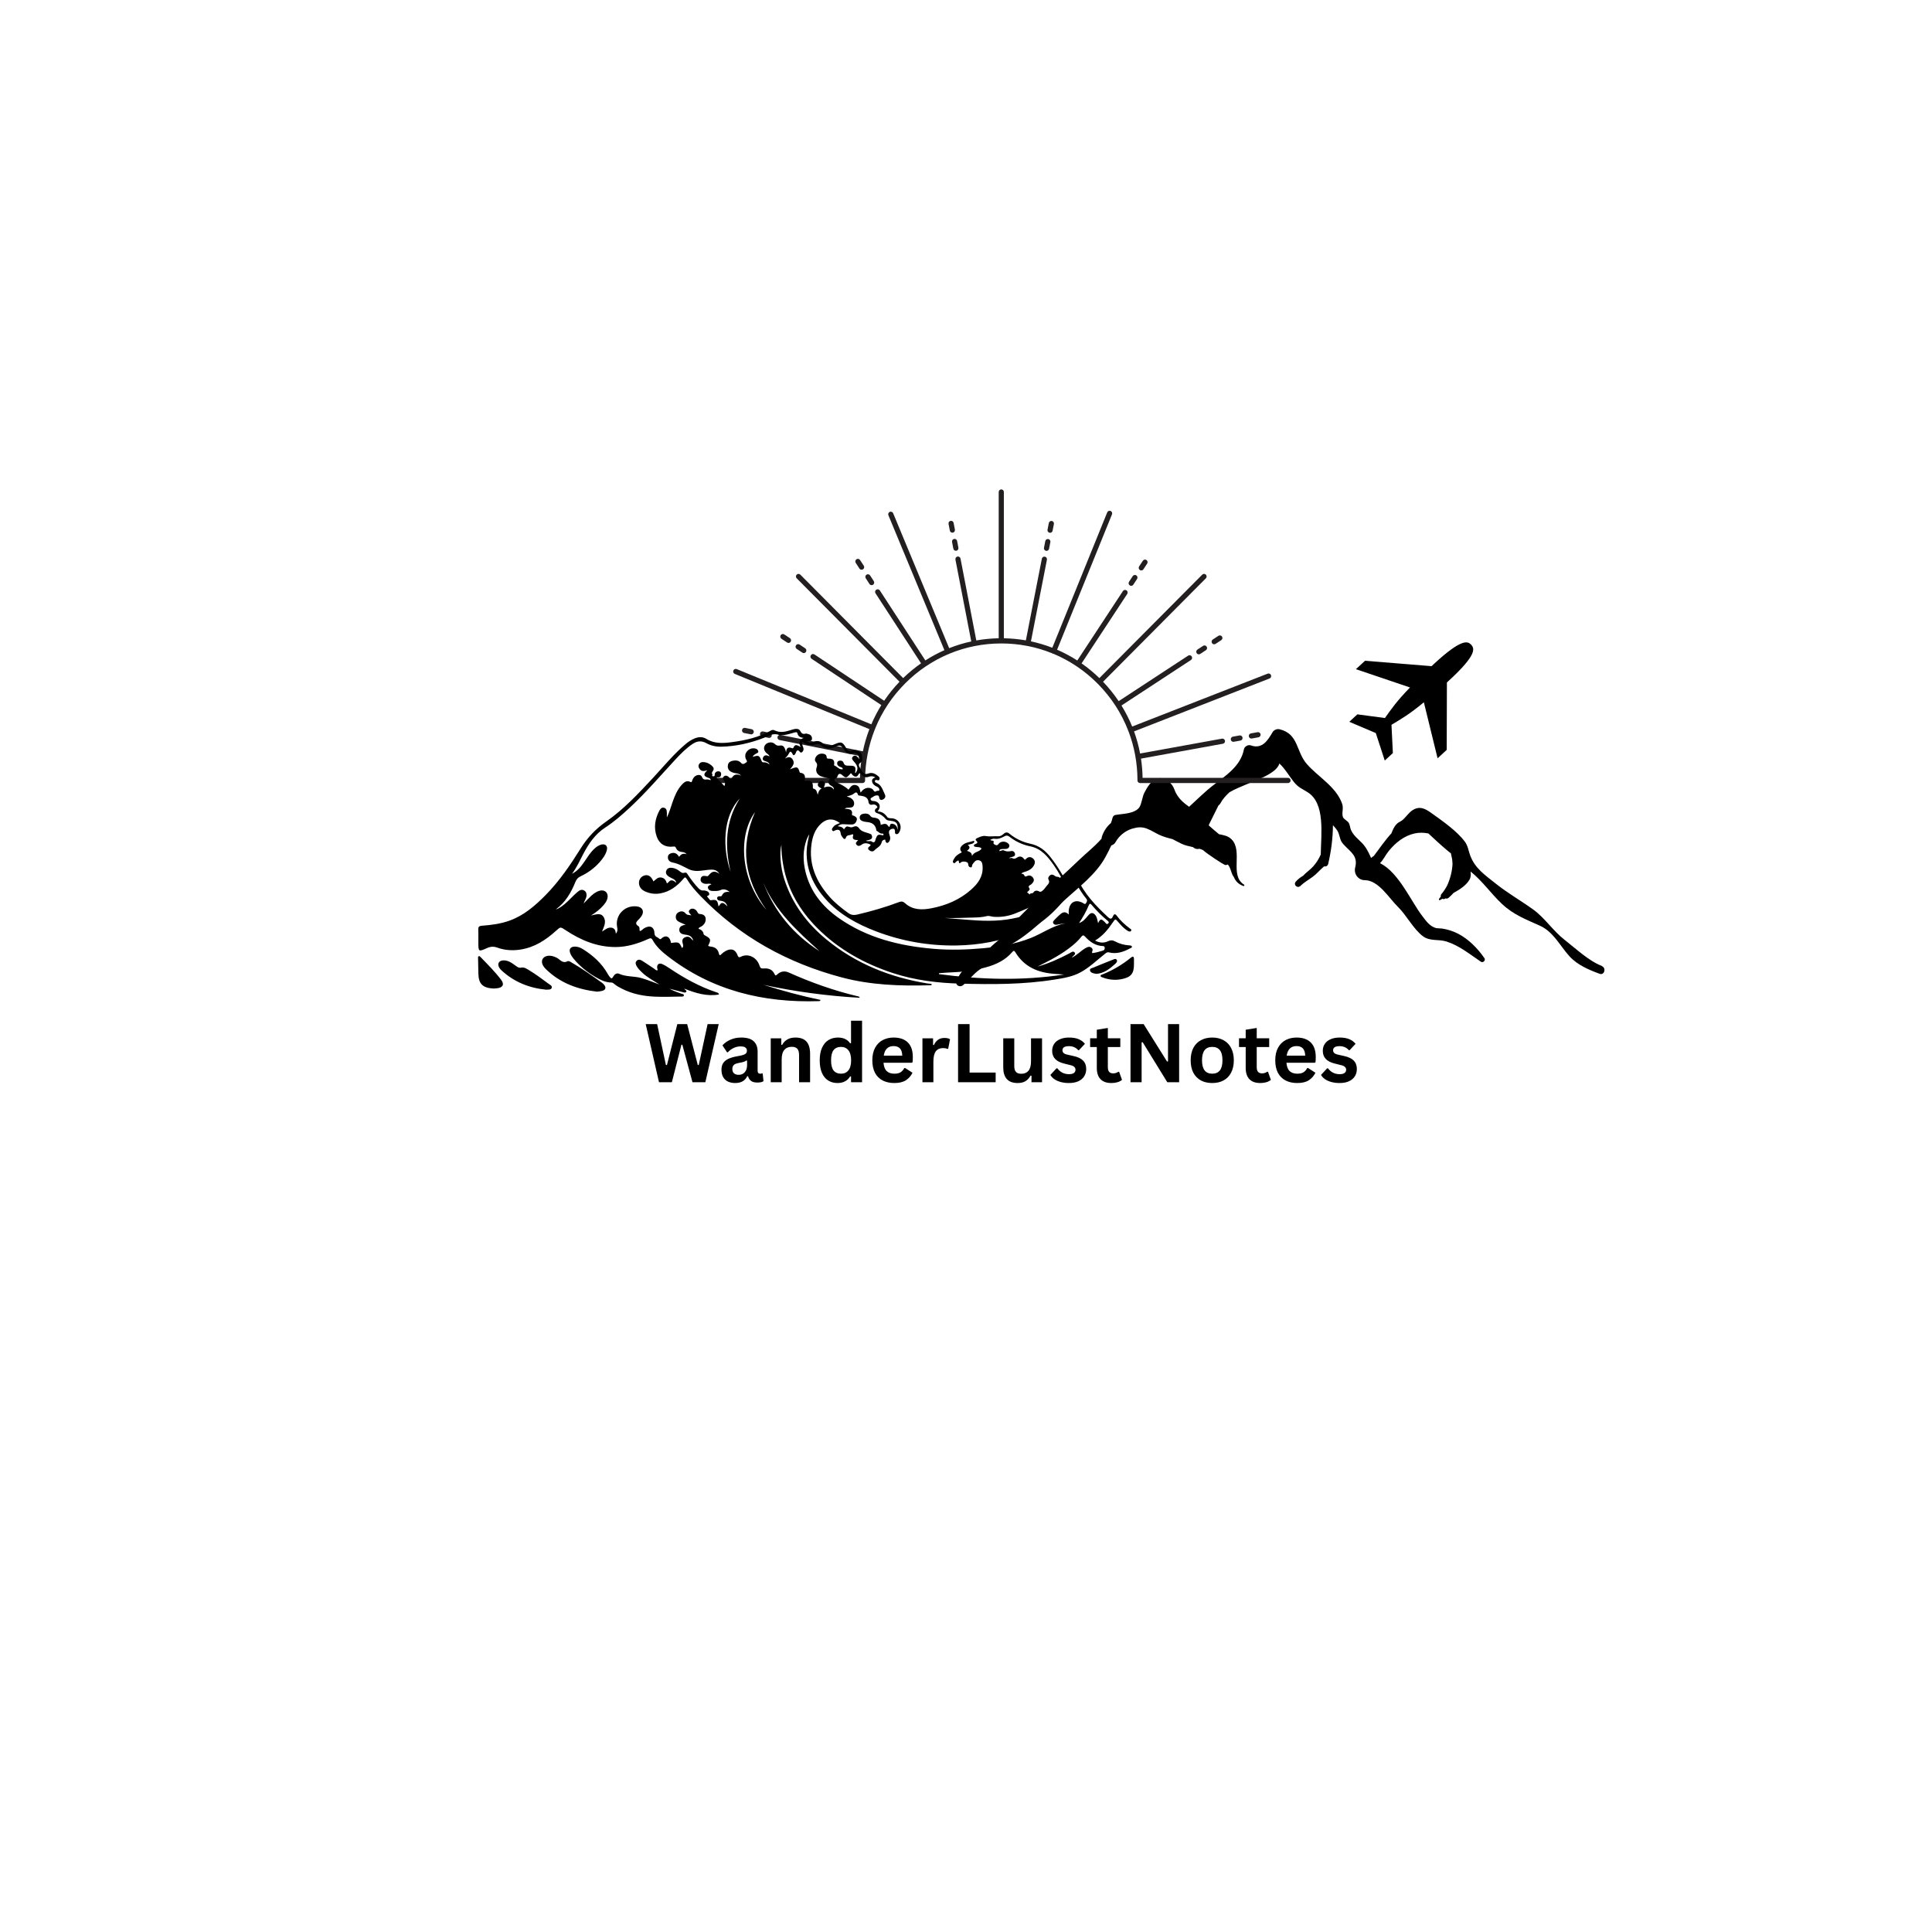 <svg xmlns="http://www.w3.org/2000/svg" xmlns:xlink="http://www.w3.org/1999/xlink" width="500" viewBox="0 0 375 375" height="500" preserveAspectRatio="xMidYMid meet"><defs><g></g><clipPath id="e4ea4fbf67"><path d="M 185.25 141.418 L 312 141.418 L 312 191.668 L 185.25 191.668 Z M 185.25 141.418 " clip-rule="nonzero"></path></clipPath><clipPath id="006f2069d8"><path d="M 138.098 94.992 L 250.598 94.992 L 250.598 151.992 L 138.098 151.992 Z M 138.098 94.992 " clip-rule="nonzero"></path></clipPath><clipPath id="726a509791"><path d="M 92.684 141.418 L 220.184 141.418 L 220.184 194.668 L 92.684 194.668 Z M 92.684 141.418 " clip-rule="nonzero"></path></clipPath><clipPath id="bb53fed010"><path d="M 261 124 L 286 124 L 286 148 L 261 148 Z M 261 124 " clip-rule="nonzero"></path></clipPath><clipPath id="18e20b02b4"><path d="M 259.477 129.289 L 285.824 123.402 L 290.57 144.625 L 264.223 150.516 Z M 259.477 129.289 " clip-rule="nonzero"></path></clipPath><clipPath id="cca832aeff"><path d="M 259.477 129.289 L 285.824 123.402 L 290.57 144.625 L 264.223 150.516 Z M 259.477 129.289 " clip-rule="nonzero"></path></clipPath><clipPath id="6c084e6314"><path d="M 259.477 129.289 L 285.824 123.402 L 290.57 144.625 L 264.223 150.516 Z M 259.477 129.289 " clip-rule="nonzero"></path></clipPath></defs><g clip-path="url(#e4ea4fbf67)"><path fill="#000000" d="M 310.91 187.484 C 308.375 186.52 305.879 184.125 303.691 182.426 C 301.457 180.695 299.84 178.156 297.598 176.539 C 295.184 174.801 292.656 173.375 290.305 171.492 C 288.258 169.852 286.305 168.582 285.359 166.027 C 284.996 165.051 284.945 164.191 284.309 163.34 C 282.746 161.258 279.852 159.25 277.746 157.75 C 276.527 156.883 275.48 156.414 274.152 157.273 C 273.418 157.746 272.836 158.703 272.129 159.242 C 271.637 159.617 271.453 159.512 270.93 160.121 C 270.547 160.574 270.309 161.156 270.074 161.746 C 268.824 163.117 267.711 164.746 266.676 166.117 C 266.492 166.25 266.312 166.395 266.117 166.52 C 265.816 165.805 265.465 165.105 265.059 164.484 C 264.227 163.199 262.844 162.527 262.215 161.082 C 262.02 160.621 262.043 160.141 261.777 159.703 C 261.559 159.34 260.82 158.98 260.676 158.629 C 260.371 157.887 260.82 156.945 260.52 156.051 C 259.379 152.695 255.82 150.793 253.645 148.285 C 251.527 145.848 252.086 142.496 248.418 141.562 C 247.871 141.422 247.273 141.652 246.988 142.145 C 246.141 143.578 245.051 145.508 242.773 144.676 C 242.262 144.488 241.555 144.895 241.449 145.43 C 240.832 148.668 237.988 150.508 235.543 152.375 C 233.855 153.668 232.375 155.172 230.805 156.598 C 229.879 155.922 228.977 155.246 228.285 154 C 227.988 153.473 227.906 152.922 227.52 152.406 C 226.828 151.484 225.832 150.781 224.633 151.109 C 223.461 151.43 222.621 152.895 222.113 153.875 C 221.711 154.648 221.59 156.129 221.109 156.75 C 220.129 158 217.902 157.922 216.469 158.191 C 216.23 158.234 216.012 158.473 215.953 158.707 C 215.863 159.074 215.754 159.422 215.629 159.754 C 214.895 160.371 214.293 161.188 213.891 162.34 C 213.836 162.492 213.82 162.633 213.816 162.773 C 212.559 164.242 210.98 165.449 209.48 166.891 C 206.828 169.434 204.078 171.879 201.438 174.441 C 199.164 176.645 196.832 178.84 195.004 181.434 C 194.934 181.527 194.875 181.621 194.809 181.715 C 193.711 182.531 192.648 183.422 191.609 184.484 C 189.695 186.438 187.168 187.297 185.98 189.719 C 185.945 189.742 185.91 189.762 185.875 189.781 C 185.84 189.801 185.875 189.852 185.906 189.836 C 185.91 189.832 185.922 189.824 185.93 189.82 C 185.824 190.039 185.73 190.27 185.648 190.52 C 185.402 191.293 186.367 191.676 186.895 191.246 C 188.117 190.25 188.895 189.035 190.238 188.133 C 191.352 187.383 192.262 186.434 193.164 185.449 C 193.387 185.203 193.617 184.965 193.84 184.723 C 194.602 184.246 195.371 183.785 196.168 183.348 C 200.023 181.23 203.223 177.852 206.43 174.902 C 209.227 172.328 212.766 169.707 214.578 166.324 C 214.973 165.594 215.355 164.848 215.711 164.09 C 216.035 164.008 216.332 163.801 216.527 163.453 C 217.23 162.207 218.355 161.301 219.707 160.855 C 220 160.773 220.297 160.703 220.602 160.637 C 221.238 160.535 221.789 160.582 222.293 160.727 C 222.32 160.738 222.352 160.746 222.379 160.754 C 222.477 160.785 222.57 160.824 222.66 160.855 C 222.887 160.945 223.117 161.047 223.352 161.164 C 223.852 161.418 224.34 161.715 224.883 161.977 C 225.785 162.414 226.691 162.648 227.586 162.875 C 228.148 163.164 228.711 163.477 229.336 163.77 C 230.039 164.105 230.793 164.258 231.543 164.422 C 231.625 164.48 231.707 164.535 231.785 164.598 C 232.059 164.809 232.465 164.832 232.816 164.746 C 233.043 164.816 233.266 164.895 233.484 164.992 C 234.43 165.836 237.363 167.727 237.695 167.852 C 237.938 167.945 238.141 167.898 238.305 167.785 C 238.453 167.961 238.586 168.145 238.672 168.34 C 239.055 169.191 239.059 169.699 239.457 170.168 C 239.793 170.988 240.344 171.621 241.34 171.973 C 241.508 172.035 241.598 171.785 241.457 171.695 C 238.602 169.914 241.32 165.203 239.043 162.914 C 238.34 162.207 237.48 162.102 236.613 161.922 C 236.078 161.465 235.5 161.02 234.883 160.445 C 234.793 160.363 234.707 160.289 234.617 160.215 C 234.641 160.145 234.664 160.07 234.688 159.996 C 235.293 158.773 235.895 157.551 236.508 156.332 C 236.645 156.25 236.77 156.129 236.859 155.957 C 237.25 155.207 237.875 154.473 238.633 153.781 C 239.727 153.121 240.957 152.68 242.117 152.164 C 243.73 151.449 247.559 150.227 248.277 148.355 C 248.301 148.297 248.312 148.246 248.328 148.191 C 249.469 149.246 250.336 150.805 251.18 151.828 C 252.035 152.871 252.711 153.078 253.812 153.77 C 257.234 155.906 256.434 161.723 256.355 165.863 C 256.082 166.488 255.746 167.078 255.332 167.629 C 255.184 167.812 255.039 168 254.883 168.18 C 254.289 168.84 253.52 169.336 252.93 169.984 C 252.438 170.273 251.98 170.594 251.52 171.121 C 250.973 171.746 251.824 172.484 252.379 171.98 C 252.379 171.984 252.387 171.988 252.387 171.988 C 253.148 171.23 253.969 170.797 254.797 170.188 C 255.598 169.602 256.23 168.812 257.004 168.164 C 257.34 168.234 257.707 168.098 257.805 167.66 C 258.391 165.156 258.703 162.688 258.723 160.168 C 259.121 160.652 259.574 161.031 259.828 161.762 C 260.172 162.754 260.086 163.152 260.84 163.961 C 262.191 165.422 263.609 166.125 263.039 168.398 C 262.734 169.609 263.621 170.836 264.895 170.84 C 267.574 170.844 269.59 174.312 271.328 176.008 C 273.031 177.676 274.371 180.398 276.234 181.75 C 277.59 182.738 279.203 182.254 280.766 182.75 C 283.266 183.543 285.312 185.234 287.445 186.676 C 287.855 186.949 288.414 186.398 288.133 185.988 C 286.832 184.102 285.07 182.293 283.02 181.234 C 282.051 180.734 281 180.402 279.926 180.234 C 279.648 180.191 278.887 180.199 278.637 180.113 C 277.453 179.723 276.859 178.824 276.062 177.797 C 273.875 174.957 271.516 169.355 267.863 167.539 C 268.5 166.906 268.922 165.957 269.57 165.16 C 270.871 163.57 272.52 162.234 274.559 161.773 C 275.473 161.57 276.371 161.598 277.25 161.773 C 278.426 162.867 279.598 163.965 280.82 164.988 C 281.129 165.246 281.371 165.457 281.617 165.621 C 281.715 166.012 281.793 166.414 281.863 166.777 C 281.887 167.07 281.91 167.359 281.934 167.652 C 281.883 169.066 281.488 170.539 280.918 171.832 C 280.555 172.52 280.156 173.113 279.793 173.52 C 279.648 173.684 279.621 173.863 279.66 174.031 C 279.551 174.176 279.434 174.324 279.324 174.453 C 279.211 174.586 279.355 174.797 279.516 174.703 C 279.66 174.617 279.812 174.535 279.969 174.449 C 280.156 174.555 280.375 174.551 280.57 174.371 C 280.754 174.445 280.98 174.426 281.164 174.27 C 281.531 173.953 281.848 173.637 282.133 173.32 C 283.395 172.621 284.621 171.809 285.227 170.742 C 285.492 170.281 285.527 169.73 285.434 169.156 C 287.746 171 289.41 173.477 291.582 175.5 C 293.812 177.578 296.211 178.461 298.891 179.676 C 301.527 180.867 302.785 183.574 304.621 185.602 C 306.152 187.289 308.383 188.242 310.484 189.012 C 311.426 189.355 311.82 187.867 310.898 187.512 Z M 310.91 187.484 " fill-opacity="1" fill-rule="nonzero"></path></g><g clip-path="url(#006f2069d8)"><path fill="#231f20" d="M 250.008 150.98 L 221.777 150.98 C 221.754 149.719 221.652 148.473 221.465 147.246 L 237.363 144.359 C 237.637 144.312 237.816 144.051 237.77 143.777 C 237.719 143.5 237.457 143.32 237.188 143.371 L 221.293 146.254 C 221.016 144.789 220.621 143.355 220.117 141.965 L 246.418 131.695 C 246.676 131.594 246.805 131.301 246.703 131.043 C 246.602 130.785 246.312 130.656 246.055 130.754 L 219.754 141.023 C 219.18 139.609 218.484 138.246 217.676 136.941 L 231.164 128.105 C 231.395 127.953 231.461 127.641 231.309 127.41 C 231.16 127.176 230.848 127.109 230.617 127.262 L 217.133 136.094 C 216.242 134.766 215.227 133.504 214.102 132.328 L 234.059 112.25 C 234.254 112.055 234.254 111.734 234.059 111.539 C 233.863 111.344 233.547 111.344 233.352 111.539 L 213.391 131.617 C 212.305 130.562 211.148 129.609 209.934 128.762 L 218.793 115.285 C 218.945 115.051 218.883 114.738 218.652 114.586 C 218.422 114.434 218.109 114.496 217.957 114.727 L 209.102 128.203 C 207.848 127.395 206.539 126.695 205.18 126.109 L 215.836 99.836 C 215.941 99.578 215.82 99.281 215.562 99.176 C 215.305 99.074 215.012 99.195 214.91 99.453 L 204.254 125.727 C 202.91 125.207 201.523 124.793 200.105 124.488 L 203.207 108.641 C 203.258 108.367 203.082 108.102 202.812 108.047 C 202.539 107.992 202.277 108.172 202.223 108.445 L 199.121 124.297 C 197.723 124.051 196.293 123.914 194.848 123.887 L 194.848 95.496 C 194.848 95.219 194.625 94.992 194.348 94.992 C 194.07 94.992 193.848 95.219 193.848 95.496 L 193.848 123.887 C 192.375 123.914 190.926 124.059 189.5 124.309 L 186.434 108.426 C 186.383 108.152 186.121 107.973 185.848 108.023 C 185.574 108.078 185.398 108.344 185.449 108.617 L 188.52 124.504 C 187.051 124.82 185.621 125.258 184.234 125.809 L 173.363 99.625 C 173.258 99.367 172.965 99.246 172.707 99.352 C 172.453 99.461 172.332 99.754 172.438 100.012 L 183.309 126.199 C 182.031 126.766 180.793 127.43 179.609 128.191 L 170.777 114.605 C 170.625 114.375 170.312 114.309 170.082 114.461 C 169.852 114.613 169.785 114.926 169.938 115.16 L 178.773 128.75 C 177.555 129.602 176.391 130.559 175.305 131.617 L 155.344 111.539 C 155.148 111.34 154.832 111.34 154.637 111.539 C 154.441 111.734 154.441 112.055 154.637 112.25 L 174.598 132.328 C 173.488 133.48 172.496 134.715 171.617 136.016 L 158.086 127.027 C 157.855 126.875 157.543 126.941 157.391 127.172 C 157.238 127.402 157.301 127.719 157.531 127.871 L 171.066 136.859 C 170.324 138.055 169.676 139.301 169.125 140.59 L 143 129.871 C 142.742 129.766 142.453 129.887 142.348 130.145 C 142.242 130.402 142.363 130.699 142.621 130.805 L 168.746 141.523 C 168.211 142.918 167.789 144.355 167.484 145.828 L 151.504 142.652 C 151.23 142.598 150.969 142.773 150.914 143.047 C 150.859 143.32 151.039 143.586 151.309 143.641 L 167.301 146.82 C 167.07 148.184 166.941 149.574 166.918 150.98 L 138.688 150.98 C 138.41 150.98 138.188 151.207 138.188 151.488 C 138.188 151.766 138.41 151.992 138.688 151.992 L 167.418 151.992 C 167.695 151.992 167.922 151.766 167.922 151.488 C 167.922 151.469 167.918 151.449 167.914 151.434 C 167.922 147.996 168.574 144.66 169.809 141.566 C 169.836 141.527 169.859 141.488 169.879 141.445 C 169.895 141.398 169.906 141.352 169.91 141.309 C 171.211 138.145 173.129 135.238 175.598 132.742 C 175.617 132.727 175.641 132.711 175.66 132.688 C 175.68 132.668 175.695 132.648 175.711 132.625 C 178.145 130.191 180.961 128.297 184.027 126.988 C 184.074 126.984 184.121 126.973 184.164 126.953 C 184.211 126.934 184.25 126.91 184.289 126.879 C 187.406 125.586 190.777 124.906 194.25 124.895 C 194.281 124.898 194.312 124.902 194.348 124.902 C 194.383 124.902 194.414 124.898 194.445 124.895 C 196.098 124.898 197.727 125.059 199.312 125.359 C 199.348 125.375 199.379 125.387 199.418 125.391 C 199.449 125.398 199.48 125.402 199.512 125.402 C 199.52 125.402 199.527 125.398 199.531 125.398 C 201.137 125.719 202.699 126.188 204.207 126.797 C 204.246 126.824 204.285 126.852 204.332 126.871 C 204.379 126.891 204.426 126.898 204.477 126.902 C 206.008 127.543 207.48 128.332 208.875 129.258 C 208.898 129.285 208.926 129.309 208.957 129.328 C 208.988 129.348 209.023 129.367 209.055 129.379 C 210.449 130.32 211.766 131.406 212.984 132.625 C 213 132.648 213.016 132.668 213.035 132.688 C 213.055 132.707 213.074 132.723 213.098 132.738 C 215.68 135.352 217.656 138.406 218.957 141.738 C 218.961 141.781 218.969 141.82 218.984 141.863 C 219.004 141.906 219.027 141.945 219.055 141.984 C 220.184 144.961 220.777 148.156 220.781 151.438 C 220.781 151.453 220.777 151.469 220.777 151.484 C 220.777 151.762 221.004 151.988 221.277 151.988 L 250.008 151.988 C 250.285 151.988 250.512 151.762 250.512 151.484 C 250.512 151.207 250.285 150.98 250.008 150.98 Z M 250.008 150.98 " fill-opacity="1" fill-rule="nonzero"></path></g><path fill="#231f20" d="M 219.285 113.621 C 219.371 113.68 219.465 113.707 219.559 113.707 C 219.723 113.707 219.883 113.625 219.977 113.48 L 220.703 112.379 C 220.855 112.148 220.793 111.832 220.562 111.68 C 220.332 111.527 220.02 111.59 219.867 111.82 L 219.141 112.926 C 218.992 113.156 219.055 113.469 219.285 113.621 Z M 219.285 113.621 " fill-opacity="1" fill-rule="nonzero"></path><path fill="#231f20" d="M 221.246 110.641 C 221.332 110.695 221.426 110.723 221.52 110.723 C 221.684 110.723 221.844 110.645 221.938 110.496 L 222.664 109.395 C 222.816 109.164 222.754 108.852 222.523 108.695 C 222.293 108.543 221.98 108.605 221.828 108.84 L 221.102 109.941 C 220.953 110.172 221.016 110.484 221.246 110.641 Z M 221.246 110.641 " fill-opacity="1" fill-rule="nonzero"></path><path fill="#231f20" d="M 240.594 142.75 L 239.301 142.984 C 239.031 143.035 238.848 143.297 238.898 143.57 C 238.941 143.816 239.152 143.984 239.391 143.984 C 239.418 143.984 239.449 143.984 239.48 143.977 L 240.773 143.746 C 241.043 143.695 241.227 143.434 241.176 143.16 C 241.129 142.883 240.867 142.703 240.594 142.75 Z M 240.594 142.75 " fill-opacity="1" fill-rule="nonzero"></path><path fill="#231f20" d="M 244.094 142.117 L 242.801 142.352 C 242.527 142.398 242.348 142.66 242.398 142.938 C 242.441 143.18 242.652 143.352 242.891 143.352 C 242.918 143.352 242.949 143.348 242.98 143.344 L 244.27 143.109 C 244.543 143.059 244.723 142.797 244.676 142.523 C 244.625 142.25 244.367 142.066 244.094 142.117 Z M 244.094 142.117 " fill-opacity="1" fill-rule="nonzero"></path><path fill="#231f20" d="M 155.738 126.68 C 155.824 126.734 155.918 126.762 156.012 126.762 C 156.176 126.762 156.336 126.684 156.434 126.535 C 156.586 126.305 156.52 125.992 156.289 125.836 L 155.195 125.109 C 154.965 124.957 154.652 125.02 154.5 125.254 C 154.348 125.484 154.41 125.797 154.641 125.953 Z M 155.738 126.68 " fill-opacity="1" fill-rule="nonzero"></path><path fill="#231f20" d="M 151.676 123.98 L 152.77 124.707 C 152.855 124.766 152.953 124.793 153.047 124.793 C 153.207 124.793 153.367 124.715 153.465 124.566 C 153.617 124.332 153.555 124.02 153.324 123.867 L 152.227 123.141 C 151.996 122.988 151.684 123.051 151.531 123.281 C 151.383 123.516 151.445 123.828 151.676 123.98 Z M 151.676 123.98 " fill-opacity="1" fill-rule="nonzero"></path><path fill="#231f20" d="M 168.762 113.348 C 168.859 113.496 169.02 113.578 169.184 113.578 C 169.277 113.578 169.371 113.551 169.457 113.496 C 169.688 113.344 169.75 113.031 169.602 112.797 L 168.883 111.691 C 168.73 111.457 168.418 111.395 168.188 111.547 C 167.957 111.695 167.891 112.008 168.043 112.242 Z M 168.762 113.348 " fill-opacity="1" fill-rule="nonzero"></path><path fill="#231f20" d="M 166.816 110.355 C 166.91 110.504 167.074 110.582 167.234 110.582 C 167.328 110.582 167.426 110.559 167.512 110.5 C 167.742 110.348 167.809 110.035 167.656 109.805 L 166.934 108.699 C 166.785 108.465 166.473 108.402 166.242 108.555 C 166.012 108.707 165.945 109.02 166.098 109.25 Z M 166.816 110.355 " fill-opacity="1" fill-rule="nonzero"></path><path fill="#231f20" d="M 185.188 104.605 C 184.914 104.66 184.738 104.922 184.793 105.195 L 185.043 106.492 C 185.09 106.734 185.297 106.902 185.531 106.902 C 185.566 106.902 185.598 106.898 185.629 106.895 C 185.902 106.84 186.078 106.574 186.023 106.301 L 185.773 105.004 C 185.723 104.73 185.457 104.555 185.188 104.605 Z M 185.188 104.605 " fill-opacity="1" fill-rule="nonzero"></path><path fill="#231f20" d="M 184.363 102.984 C 184.41 103.223 184.617 103.391 184.855 103.391 C 184.887 103.391 184.918 103.387 184.949 103.383 C 185.223 103.328 185.398 103.066 185.344 102.793 L 185.094 101.496 C 185.043 101.223 184.781 101.043 184.508 101.098 C 184.234 101.148 184.059 101.414 184.113 101.688 Z M 184.363 102.984 " fill-opacity="1" fill-rule="nonzero"></path><path fill="#231f20" d="M 203.031 106.914 C 203.066 106.922 203.098 106.926 203.129 106.926 C 203.363 106.926 203.574 106.758 203.621 106.52 L 203.875 105.223 C 203.926 104.949 203.75 104.684 203.477 104.629 C 203.207 104.578 202.945 104.754 202.891 105.027 L 202.637 106.324 C 202.582 106.598 202.762 106.859 203.031 106.914 Z M 203.031 106.914 " fill-opacity="1" fill-rule="nonzero"></path><path fill="#231f20" d="M 203.719 103.406 C 203.754 103.414 203.785 103.418 203.816 103.418 C 204.051 103.418 204.262 103.25 204.309 103.008 L 204.562 101.715 C 204.613 101.441 204.438 101.176 204.168 101.121 C 203.895 101.066 203.633 101.246 203.578 101.52 L 203.324 102.816 C 203.27 103.086 203.449 103.352 203.719 103.406 Z M 203.719 103.406 " fill-opacity="1" fill-rule="nonzero"></path><path fill="#231f20" d="M 233.52 125.359 L 232.418 126.082 C 232.188 126.234 232.121 126.543 232.273 126.777 C 232.367 126.926 232.527 127.008 232.691 127.008 C 232.785 127.008 232.879 126.98 232.965 126.926 L 234.066 126.203 C 234.297 126.051 234.363 125.742 234.211 125.508 C 234.062 125.273 233.75 125.207 233.52 125.359 Z M 233.52 125.359 " fill-opacity="1" fill-rule="nonzero"></path><path fill="#231f20" d="M 235.672 125.055 C 235.766 125.055 235.859 125.031 235.945 124.973 L 237.043 124.254 C 237.277 124.102 237.344 123.789 237.191 123.555 C 237.039 123.324 236.73 123.258 236.496 123.41 L 235.398 124.129 C 235.164 124.281 235.102 124.594 235.25 124.828 C 235.348 124.977 235.508 125.055 235.672 125.055 Z M 235.672 125.055 " fill-opacity="1" fill-rule="nonzero"></path><path fill="#231f20" d="M 149.199 143.223 C 149.234 143.227 149.266 143.23 149.297 143.23 C 149.531 143.23 149.742 143.066 149.789 142.824 C 149.844 142.551 149.664 142.285 149.395 142.234 L 148.105 141.977 C 147.832 141.926 147.57 142.102 147.516 142.375 C 147.461 142.648 147.641 142.914 147.91 142.965 Z M 149.199 143.223 " fill-opacity="1" fill-rule="nonzero"></path><path fill="#231f20" d="M 145.711 142.527 C 145.746 142.535 145.777 142.539 145.809 142.539 C 146.043 142.539 146.254 142.371 146.301 142.133 C 146.355 141.859 146.18 141.594 145.906 141.539 L 144.617 141.281 C 144.348 141.23 144.082 141.406 144.031 141.68 C 143.977 141.953 144.152 142.219 144.426 142.273 Z M 145.711 142.527 " fill-opacity="1" fill-rule="nonzero"></path><g clip-path="url(#726a509791)"><path fill="#000000" d="M 215.23 184.855 C 216.691 185.223 218.004 184.793 219.27 184.117 C 219.441 184.023 219.746 183.977 219.699 183.727 C 219.652 183.508 219.363 183.512 219.16 183.496 C 218.188 183.426 217.266 183.184 216.414 182.715 C 215.941 182.457 215.527 182.477 215.027 182.707 C 214.242 183.07 213.434 183.035 212.551 182.559 C 214.078 181.648 215.078 180.391 215.984 179.055 C 216.488 178.316 216.48 178.301 217.07 178.992 C 217.621 179.633 218.18 180.262 218.918 180.691 C 219.113 180.805 219.395 180.914 219.547 180.664 C 219.699 180.414 219.422 180.301 219.266 180.184 C 218.332 179.473 217.465 178.691 216.766 177.746 C 216.445 177.309 216.203 177.41 216.023 177.848 C 215.785 178.438 215.504 178.422 215.062 178.012 C 212.688 175.809 210.453 173.5 209.125 170.48 C 209.051 170.316 209.02 170.066 208.809 170.047 C 208.535 170.023 208.535 170.32 208.438 170.488 C 208.125 171.039 207.941 171.672 207.449 172.191 C 206.445 170.082 205.293 168.141 203.887 166.355 C 202.879 165.07 201.672 164.121 200.012 163.773 C 198.512 163.457 197.133 162.805 195.938 161.824 C 195.535 161.492 195.207 161.508 194.824 161.836 C 194.527 162.094 194.203 162.348 193.77 162.32 C 192.945 162.27 192.125 162.426 191.289 162.27 C 190.742 162.172 190.188 162.441 189.676 162.668 C 189.461 162.766 189.219 162.941 189.5 163.195 C 189.902 163.555 189.641 163.684 189.324 163.828 C 189.184 163.891 188.988 163.938 189.035 164.156 C 189.078 164.359 189.273 164.348 189.43 164.383 C 189.809 164.473 190.266 164.348 190.512 164.719 C 190.086 165.422 189.074 165.254 188.66 166.156 C 188.656 165.477 188.199 165.328 187.688 165.148 C 188.18 164.777 188.414 164.418 187.844 164.012 C 188.266 163.812 188.711 163.875 189.012 163.57 C 189.07 163.512 189.121 163.41 189.117 163.332 C 189.109 163.219 188.988 163.199 188.902 163.23 C 188.199 163.473 187.414 163.5 186.828 164.031 C 186.285 164.523 186.25 164.906 186.691 165.445 C 186.062 165.73 185.496 166.098 185.164 166.723 C 185.039 166.961 184.805 167.254 185.078 167.484 C 185.336 167.703 185.441 167.309 185.633 167.223 C 185.789 167.156 186.059 166.809 186.109 167.227 C 186.184 167.805 186.359 167.477 186.566 167.348 C 186.996 167.078 187.898 167.281 187.918 167.66 C 187.93 168.004 188.039 168.297 188.371 168.348 C 188.77 168.41 188.613 167.98 188.746 167.797 C 189.059 167.379 189.336 166.863 189.977 166.977 C 190.582 167.082 190.68 167.582 190.715 168.094 C 190.723 168.164 190.723 168.234 190.727 168.301 C 190.805 170.16 189.809 171.508 188.527 172.648 C 186.312 174.625 183.652 175.754 180.754 176.301 C 178.938 176.648 177.145 176.652 175.66 175.301 C 175.27 174.945 174.945 174.926 174.473 175.102 C 171.824 176.105 169.105 176.883 166.348 177.527 C 165.719 177.676 165.18 177.602 164.637 177.207 C 163.324 176.262 162.062 175.258 160.992 174.043 C 158.434 171.129 156.961 167.836 157.508 163.863 C 157.719 162.352 158.195 160.953 159.352 159.879 C 160.477 158.836 161.773 158.793 163.023 159.754 C 162.566 159.945 162.082 160.066 161.766 160.477 C 161.605 160.68 161.379 160.895 161.527 161.156 C 161.719 161.504 161.977 161.207 162.191 161.137 C 162.801 160.941 163.102 161.109 163.172 161.758 C 163.215 162.137 163.445 162.395 163.652 162.672 C 163.844 162.922 164.09 162.906 164.18 162.602 C 164.375 161.965 165.012 162.195 165.395 161.945 C 165.516 161.863 165.648 162.027 165.613 162.129 C 165.305 162.965 165.879 163.039 166.566 163.066 C 166.262 163.391 165.93 163.645 166.285 164.004 C 166.605 164.324 166.949 164.172 167.238 163.957 C 167.676 163.629 168.109 163.609 168.613 163.789 C 168.965 163.918 169.172 163.988 168.75 164.297 C 168.488 164.488 168.383 164.73 168.672 164.992 C 168.992 165.281 169.426 165.359 169.695 165.078 C 170.195 164.551 170.988 164.273 171.145 163.445 C 171.195 163.184 171.434 163.047 171.637 162.984 C 171.941 162.887 171.82 163.207 171.895 163.348 C 172.078 163.703 172.316 163.676 172.539 163.398 C 172.738 163.152 172.82 162.848 172.781 162.539 C 172.742 162.27 172.609 162.008 172.562 161.738 C 172.473 161.258 172.734 160.977 173.176 160.871 C 173.512 160.793 173.711 160.953 173.715 161.32 C 173.719 161.547 173.664 161.84 173.969 161.898 C 174.297 161.961 174.461 161.684 174.594 161.434 C 175.207 160.27 174.453 158.93 173.133 158.832 C 172.801 158.809 172.398 158.844 172.211 158.578 C 171.758 157.949 171.207 157.52 170.344 157.492 C 171.098 156.609 170.773 155.707 169.746 155.492 C 169.586 155.457 169.406 155.496 169.262 155.438 C 168.957 155.316 168.871 154.984 169.125 154.863 C 169.453 154.703 169.719 154.406 170.125 154.395 C 170.391 154.387 170.582 154.379 170.629 154.703 C 170.684 155.055 170.82 155.383 171.266 155.227 C 171.719 155.062 171.984 154.676 171.762 154.23 C 171.34 153.375 171.133 152.34 170.078 151.938 C 169.926 151.879 169.77 151.754 169.812 151.57 C 169.859 151.371 170.039 151.363 170.215 151.406 C 170.395 151.453 170.594 151.547 170.691 151.301 C 170.777 151.09 170.734 150.879 170.555 150.727 C 169.961 150.234 169.336 149.828 168.516 150.148 C 167.703 150.465 167.379 149.82 167.117 149.332 C 166.914 148.949 166.305 148.406 167.125 147.953 C 167.285 147.863 167.324 147.648 167.355 147.457 C 167.555 146.211 166.613 145.332 165.41 145.699 C 164.898 145.855 164.574 145.785 164.305 145.309 C 163.543 143.977 163.305 143.867 161.914 144.492 C 161.09 144.859 160.383 144.836 159.703 144.266 C 159.145 143.797 158.555 143.727 157.879 143.988 C 157.477 144.145 157.043 144.258 156.594 143.824 C 157.07 143.828 157.609 143.984 157.609 143.344 C 157.605 142.801 157.223 142.527 156.711 142.43 C 156.598 142.41 156.469 142.363 156.363 142.395 C 155.844 142.555 155.57 142.363 155.328 141.883 C 155.121 141.469 154.648 141.418 154.211 141.508 C 153.891 141.574 153.578 141.68 153.266 141.777 C 152.285 142.09 151.309 142.238 150.332 141.758 C 150.105 141.645 149.887 141.656 149.664 141.781 C 147.301 143.121 144.707 143.699 142.055 144.051 C 140.355 144.277 138.656 144.387 137.086 143.41 C 136.348 142.949 135.516 143.02 134.723 143.371 C 134.141 143.625 133.613 143.973 133.129 144.379 C 130.773 146.355 128.84 148.738 126.758 150.977 C 123.922 154.023 121.082 157.078 117.652 159.469 C 115.652 160.863 114.051 162.547 112.766 164.594 C 110.742 167.824 108.613 170.977 105.926 173.711 C 103.883 175.789 101.699 177.688 98.898 178.695 C 97.168 179.316 95.355 179.551 93.535 179.684 C 93.039 179.723 92.82 179.879 92.836 180.398 C 92.867 181.238 92.844 182.078 92.848 182.918 C 92.852 184.738 92.867 184.77 94.551 184.012 C 95.246 183.703 95.848 183.684 96.559 183.941 C 97.988 184.457 99.488 184.543 100.988 184.316 C 103.734 183.902 105.945 182.461 107.949 180.641 C 108.789 179.875 108.777 179.879 109.754 180.527 C 112.711 182.488 115.887 183.832 119.504 183.82 C 121.711 183.812 123.789 183.168 125.789 182.273 C 126.121 182.125 126.402 181.969 126.656 182.434 C 127.352 183.711 128.414 184.672 129.543 185.551 C 138.199 192.277 148.16 194.672 158.945 194.32 C 159.051 194.316 159.184 194.336 159.273 194.086 C 155.527 193.312 151.855 192.301 148.223 191.164 C 154.367 192.477 160.562 193.316 166.875 193.668 C 166.785 193.391 166.617 193.41 166.496 193.383 C 161.887 192.285 157.441 190.711 153.125 188.773 C 152.27 188.391 151.531 188.527 150.863 189.133 C 150.621 189.352 150.504 189.441 150.328 189.055 C 149.926 188.172 149.145 187.895 148.238 187.98 C 147.793 188.023 147.586 187.938 147.441 187.48 C 146.902 185.77 145.195 184.988 143.793 185.707 C 143.492 185.859 143.316 185.84 143.176 185.449 C 142.754 184.27 141.895 183.98 140.797 184.617 C 140.535 184.77 140.281 184.949 140.07 185.16 C 139.777 185.461 139.641 185.547 139.52 185.027 C 139.344 184.27 138.828 183.836 138.039 183.742 C 137.836 183.719 137.621 183.715 137.453 183.562 C 138.051 182.375 137.992 182.188 136.852 181.574 C 136.723 181.504 136.59 181.434 136.566 181.285 C 136.48 180.711 136.078 180.434 135.57 180.27 C 135.688 179.965 135.953 179.945 136.141 179.824 C 136.699 179.469 137.02 178.957 136.969 178.309 C 136.918 177.648 136.402 177.438 135.82 177.406 C 135.48 177.387 135.434 177.137 135.301 176.922 C 134.992 176.41 134.379 176.211 133.988 176.492 C 133.379 176.938 133.898 177.273 134.191 177.672 C 133.746 177.57 133.355 177.648 133.051 177.273 C 132.754 176.906 132.309 176.797 131.84 177 C 131.418 177.18 131.18 177.492 131.172 177.973 C 131.164 178.492 131.465 178.785 131.898 178.984 C 132.246 179.145 132.605 179.293 133.066 179.496 C 132.82 179.547 132.703 179.559 132.594 179.598 C 132.16 179.738 131.844 179.992 131.852 180.492 C 131.855 180.992 132.184 181.238 132.629 181.348 C 132.879 181.406 133.137 181.426 133.387 181.477 C 133.941 181.594 134.359 181.863 134.559 182.562 C 134.41 182.445 134.348 182.418 134.316 182.367 C 133.961 181.863 133.516 181.66 132.926 181.941 C 132.348 182.215 132.398 182.68 132.535 183.195 C 132.605 183.469 132.695 183.793 132.367 184.012 C 131.832 182.844 131.766 182.812 130.242 183.035 C 130.086 181.883 129.367 181.438 128.578 181.992 C 128.383 182.129 128.207 182.465 127.938 182.184 C 127.637 181.871 127.066 181.836 127.043 181.211 C 126.996 179.895 126.164 179.496 125.023 180.176 C 124.742 180.344 124.547 180.672 124.172 180.715 C 124.07 180.387 124.215 179.98 123.961 179.812 C 122.98 179.168 123.738 178.766 124.125 178.301 C 124.246 178.156 124.375 178.02 124.48 177.867 C 125.121 176.945 124.742 176.082 123.641 175.938 C 121.297 175.633 119.379 177.598 119.777 179.887 C 119.852 180.297 119.953 180.738 119.531 181.234 C 119.488 180.453 119.176 180.055 118.496 180.051 C 117.891 180.047 117.449 180.457 116.848 180.82 C 117.238 179.867 117.676 179.008 117.246 178.145 C 116.723 177.086 115.746 177.477 114.715 177.699 C 115.051 177.48 115.227 177.371 115.398 177.25 C 116.219 176.66 116.98 176.008 117.547 175.16 C 118.047 174.414 118.078 173.59 117.645 173.156 C 117.215 172.723 116.504 172.719 115.691 173.184 C 115.371 173.367 115.059 173.59 114.789 173.844 C 114.277 174.328 113.797 174.848 113.301 175.352 C 113.375 175.051 113.52 174.812 113.637 174.562 C 113.969 173.863 113.91 173.199 113.465 172.895 C 112.855 172.477 112.383 172.883 111.965 173.242 C 111.367 173.762 110.824 174.348 110.25 174.895 C 109.25 175.84 108.555 176.324 107.883 176.52 C 109.793 175.117 110.863 173.215 111.695 171.164 C 111.906 170.645 112.195 170.324 112.695 170.09 C 114.125 169.414 115.387 168.496 116.434 167.301 C 117.035 166.609 117.582 165.875 117.797 164.965 C 117.98 164.188 117.496 163.738 116.719 163.93 C 116.203 164.055 115.789 164.352 115.402 164.703 C 114.543 165.484 113.965 166.48 113.316 167.418 C 112.707 168.305 112.012 169.102 111.027 169.605 C 111.914 168.422 112.523 167.09 113.195 165.793 C 114.25 163.758 115.508 161.906 117.48 160.625 C 119.191 159.512 120.719 158.172 122.211 156.789 C 125.387 153.844 128.188 150.547 131.129 147.383 C 132.148 146.289 133.195 145.223 134.449 144.387 C 135.305 143.812 136.168 143.73 137.086 144.238 C 138.004 144.75 138.992 144.957 140.055 144.93 C 142.891 144.863 145.613 144.238 148.246 143.223 C 149.23 142.84 150.137 142.184 151.27 142.684 C 151.371 142.727 151.504 142.688 151.621 142.691 C 152.48 142.723 153.277 142.434 154.086 142.211 C 154.336 142.141 154.699 142.012 154.77 142.305 C 154.914 142.938 155.316 143.164 155.969 143.219 C 155.125 143.594 154.953 144.164 155.414 144.984 C 154.805 144.688 154.328 144.316 154.02 145.098 C 153.953 145.262 153.832 145.266 153.676 145.207 C 153.039 144.957 152.625 145.117 152.59 146.051 C 152.277 144.887 152.023 144.605 151.324 144.719 C 150.898 144.785 150.656 144.656 150.359 144.379 C 149.895 143.938 149 144.039 148.582 144.52 C 148.141 145.02 148.227 145.676 148.781 146.18 C 148.98 146.363 149.258 146.473 149.359 146.797 C 149.27 146.766 149.207 146.754 149.148 146.727 C 148.695 146.516 148.297 146.57 148.098 147.055 C 147.887 147.582 148.332 147.664 148.684 147.793 C 148.949 147.891 149.234 147.98 149.363 148.375 C 148.988 148.094 148.648 147.949 148.258 147.965 C 148.059 147.977 147.926 147.957 147.832 147.723 C 147.391 146.594 147.281 146.551 146.086 146.91 C 146.207 146.594 146.48 146.453 146.73 146.289 C 146.914 146.168 147.238 146.141 147.18 145.832 C 147.121 145.504 146.848 145.324 146.531 145.273 C 145.93 145.172 145.41 145.363 145.016 145.816 C 144.629 146.254 144.562 146.766 144.77 147.32 C 144.855 147.555 145.223 147.777 144.742 148.062 C 144.371 148.285 144.168 148.445 143.789 148.031 C 143.371 147.57 142.738 147.543 142.148 147.676 C 141.719 147.773 141.367 148.02 141.285 148.492 C 141.199 148.992 141.34 149.422 141.77 149.723 C 142.105 149.957 142.496 150.031 142.891 150.098 C 143.254 150.156 143.598 150.246 143.844 150.559 C 143.453 150.355 143.078 150.246 142.641 150.418 C 142.227 150.578 142.066 150.957 141.859 151.312 C 141.648 151.066 141.512 150.836 141.309 150.695 C 141.016 150.496 140.68 150.496 140.422 150.785 C 140.234 150.996 140.305 151.219 140.465 151.418 C 140.762 151.793 140.805 152.176 140.602 152.574 C 140.105 152.043 139.602 151.5 139.094 150.953 C 139.188 150.828 139.309 150.891 139.418 150.887 C 139.801 150.875 139.957 150.652 139.969 150.301 C 139.977 150.016 139.887 149.781 139.578 149.723 C 139.254 149.664 138.969 149.758 138.793 150.055 C 138.738 150.148 138.711 150.281 138.723 150.387 C 138.754 150.68 138.582 150.695 138.375 150.668 C 138.043 150.629 138.336 150.402 138.297 150.352 C 138.051 150.031 138.25 149.82 138.414 149.578 C 138.598 149.312 138.547 149.027 138.34 148.805 C 137.824 148.258 137.195 147.926 136.426 147.918 C 136.066 147.918 135.793 148.074 135.645 148.41 C 135.492 148.758 135.625 149.047 135.84 149.316 C 136.203 149.766 136.684 149.711 137.309 149.496 C 136.465 150.262 136.543 150.652 137.453 150.957 C 137.688 151.035 137.934 151.086 137.953 151.434 C 137.688 151.375 137.457 151.258 137.242 151.285 C 136.77 151.352 136.461 151.336 136.238 150.785 C 136.066 150.367 135.559 150.34 135.125 150.539 C 134.719 150.727 134.512 151.09 134.352 151.492 C 134.297 151.633 134.316 151.922 134.004 151.77 C 133.281 151.418 132.801 151.816 132.352 152.301 C 131.445 153.289 130.957 154.5 130.523 155.738 C 130.207 156.652 129.957 157.594 129.441 158.664 C 129.441 158.23 129.445 158.004 129.438 157.781 C 129.43 157.344 129.375 156.895 128.867 156.777 C 128.395 156.672 128.133 157.047 127.953 157.398 C 127.129 159 126.859 160.676 127.477 162.398 C 127.992 163.84 129.141 164.504 130.652 164.324 C 130.883 164.297 131.07 164.27 131.172 164.523 C 131.41 165.121 131.883 165.344 132.492 165.391 C 132.73 165.406 132.98 165.477 133.293 165.816 C 132.547 165.543 132.152 165.832 131.82 166.316 C 131.719 166.18 131.656 166.086 131.586 166 C 131.211 165.539 130.73 165.453 130.195 165.641 C 129.832 165.766 129.617 166.035 129.633 166.438 C 129.656 167.035 130.074 167.32 130.574 167.414 C 131.703 167.625 132.672 168.215 133.672 168.703 C 134.938 169.32 136.219 168.957 137.457 168.832 C 138.43 168.734 139.078 168.766 139.633 169.586 C 138.68 168.992 138.258 169.047 137.512 169.938 C 137.367 170.113 137.262 170.078 137.098 170.047 C 136.566 169.949 136.074 169.984 135.988 170.656 C 135.918 171.199 136.449 171.59 137.141 171.555 C 137.441 171.539 137.754 171.461 138.109 171.617 C 137.742 171.832 137.297 171.93 137.426 172.383 C 137.535 172.781 137.91 172.938 138.312 172.938 C 138.824 172.938 139.348 172.988 139.836 172.77 C 140.457 172.484 140.992 172.633 141.641 173.137 C 140.895 173.039 140.414 173.195 140.152 173.773 C 140.102 173.883 140.027 173.973 139.891 173.969 C 139.574 173.957 139.191 173.953 139.199 174.352 C 139.207 174.797 139.641 174.812 139.992 174.859 C 140.574 174.941 140.969 175.246 141.191 175.93 C 140.852 175.629 140.645 175.332 140.285 175.273 C 139.828 175.203 139.754 175.699 139.457 175.926 C 139.273 174.727 139.07 174.555 138.031 174.73 C 137.84 174.762 137.789 174.688 137.703 174.574 C 137.551 174.371 137.387 174.18 137.219 173.969 C 137.387 173.82 137.738 173.809 137.656 173.457 C 137.594 173.18 137.395 173.02 137.133 172.941 C 136.957 172.887 136.766 172.824 136.59 172.844 C 136.145 172.895 135.848 172.703 135.555 172.391 C 134.809 171.609 134.168 170.754 133.566 169.863 C 133.406 169.625 133.262 169.262 132.879 169.398 C 132.465 169.539 132.207 169.328 131.93 169.109 C 131.504 168.77 131.035 168.52 130.48 168.449 C 129.977 168.387 129.52 168.488 129.32 169.004 C 129.121 169.535 129.434 169.898 129.852 170.172 C 130.105 170.336 130.391 170.445 130.66 170.59 C 130.938 170.742 131.188 170.922 131.258 171.367 C 130.938 171.074 130.703 170.871 130.332 170.875 C 129.914 170.879 129.809 171.305 129.449 171.465 C 129.27 170.891 128.996 170.422 128.344 170.324 C 127.676 170.223 127.297 170.711 126.84 171.086 C 126.762 170.934 126.711 170.832 126.656 170.73 C 126.234 169.953 125.641 169.695 124.93 169.98 C 124.238 170.262 123.879 171.02 124.074 171.773 C 124.23 172.359 124.617 172.746 125.148 172.996 C 126.109 173.445 127.121 173.594 128.16 173.406 C 130.023 173.07 131.441 172 132.633 170.59 C 132.914 170.258 133.035 170.172 133.305 170.613 C 134.051 171.832 134.988 172.914 135.98 173.938 C 143.594 181.824 152.844 186.922 163.391 189.719 C 168.973 191.199 174.703 191.41 180.445 191.238 C 180.594 191.234 180.785 191.289 180.855 191.074 C 180.82 191.035 180.797 190.977 180.762 190.973 C 180.484 190.938 180.203 190.922 179.93 190.875 C 172.715 189.676 166.125 187.047 160.438 182.379 C 156.613 179.242 153.758 175.414 152.234 170.668 C 151.496 168.367 151.258 165.535 151.672 163.969 C 151.637 165.336 151.805 166.656 152.035 167.965 C 152.879 172.727 155.23 176.695 158.594 180.09 C 162.742 184.27 167.766 187.055 173.328 188.875 C 177.578 190.27 182 190.805 186.445 190.922 C 192.547 191.09 198.652 191.105 204.707 190.133 C 206.457 189.852 208.211 189.574 209.805 188.688 C 211.516 187.73 212.91 186.375 214.43 185.172 C 214.672 184.984 214.883 184.766 215.234 184.855 Z M 141.812 169.25 C 140.207 164.602 140.281 158.453 143.578 155.016 C 140.727 159.484 140.672 164.297 141.812 169.25 Z M 146.551 157.633 C 143.562 164.422 144.523 170.691 148.754 176.59 C 143.711 170.77 143.191 162.191 146.551 157.633 Z M 159.066 184.617 C 153.98 181.363 150.324 176.941 148.152 171.316 C 150.477 176.824 154.75 180.738 159.066 184.617 Z M 211.863 175.609 C 212.797 176.715 213.812 177.738 214.926 178.664 C 215.094 178.801 215.352 178.969 215.113 179.23 C 214.824 179.539 214.676 179.219 214.504 179.055 C 214.484 179.039 214.473 179.02 214.457 179.004 C 213.754 178.277 213.562 178.301 213.137 179.184 C 212.996 178.684 212.977 178.164 212.684 177.734 C 212.254 177.102 211.773 177.055 211.273 177.629 C 210.742 178.234 210.273 178.906 209.445 179.156 C 210.18 178.051 210.836 176.93 211.328 175.719 C 211.457 175.402 211.605 175.305 211.863 175.609 Z M 188.941 178.094 C 189.809 178.078 190.68 178.031 191.516 177.82 C 192.016 177.691 192.422 177.926 192.871 177.953 C 194.266 178.043 195.625 177.852 196.934 177.348 C 199.16 176.484 201.332 175.512 203.293 174.117 C 203.977 173.629 204.707 173.215 205.477 172.863 C 206.078 172.594 206.281 172.09 206.168 171.484 C 206.055 170.871 205.965 170.188 205.102 170.164 C 204.918 170.156 204.805 170.047 204.672 169.953 C 204.41 169.762 204.125 169.672 203.832 169.883 C 203.562 170.074 203.367 170.414 203.5 170.668 C 203.824 171.273 203.512 171.551 203.141 171.977 C 202.852 172.312 202.645 172.695 202.246 172.961 C 202.012 173.117 201.898 173.145 201.652 173.008 C 201.266 172.789 200.812 172.848 200.59 173.219 C 200.398 173.535 199.957 173.238 199.871 173.621 C 199.695 173.535 199.613 173.348 199.426 173.25 C 199.281 173.176 199.48 173.07 199.559 173.004 C 199.723 172.859 199.93 172.602 199.836 172.48 C 199.367 171.883 200 171.836 200.234 171.59 C 200.555 171.254 200.848 170.891 200.543 170.418 C 200.262 169.977 199.824 169.805 199.328 170.051 C 199.055 170.184 198.918 170.168 198.805 169.875 C 198.719 169.652 198.473 169.641 198.23 169.551 C 198.527 169.293 198.875 169.242 199.195 169.133 C 199.836 168.91 200.371 168.555 200.699 167.945 C 200.965 167.453 200.922 166.977 200.488 166.617 C 200.051 166.262 199.566 166.277 199.168 166.699 C 198.98 166.902 198.918 166.949 198.73 166.684 C 198.422 166.25 197.93 166.129 197.492 166.406 C 197.145 166.625 196.891 166.793 196.48 166.562 C 196.336 166.477 196.082 166.578 195.848 166.594 C 196.027 166.41 196.234 166.387 196.434 166.332 C 196.738 166.254 197.07 166.16 197.016 165.766 C 196.961 165.359 196.617 165.109 196.266 165.191 C 195.742 165.312 195.293 165.293 194.816 165.055 C 194.551 164.922 194.289 165.199 193.98 165.199 C 193.957 164.961 194.121 164.867 194.293 164.828 C 194.473 164.785 194.664 164.793 194.852 164.789 C 195.328 164.785 195.844 164.797 195.922 164.172 C 195.969 163.785 195.289 163.344 194.754 163.363 C 194.387 163.379 194.043 163.496 193.828 163.797 C 193.648 164.047 193.477 164.145 193.195 163.984 C 192.992 163.867 192.762 163.859 192.867 163.461 C 192.98 163.02 192.43 163.285 192.199 163.012 C 192.473 162.887 192.734 162.75 193.02 162.797 C 193.738 162.918 194.359 162.66 194.953 162.328 C 195.312 162.129 195.59 162.141 195.91 162.391 C 197.109 163.328 198.469 163.969 199.945 164.266 C 202.129 164.703 203.363 166.262 204.531 167.914 C 205.438 169.191 206.164 170.578 206.84 171.992 C 207.078 172.492 207.016 172.809 206.652 173.281 C 204.133 176.578 200.422 177.492 196.672 178.27 C 193.531 178.918 190.348 178.758 187.172 178.48 C 185.895 178.371 184.613 178.277 183.336 178.176 C 185.207 178.242 187.074 178.125 188.941 178.094 Z M 169.328 156.18 C 169.688 156.086 169.996 156.199 170.207 156.465 C 170.477 156.805 170.027 156.859 169.914 157.051 C 169.676 157.457 169.926 157.73 170.23 157.824 C 170.93 158.035 171.469 158.418 171.922 158.977 C 172.152 159.258 172.547 159.273 172.895 159.32 C 174.035 159.469 174.266 159.734 174.262 161.129 C 174.109 160.34 173.801 159.957 173.168 159.891 C 172.656 159.836 172.812 160.352 172.586 160.531 C 172.02 159.812 171.938 159.793 170.945 160.098 C 170.875 159.145 170.551 158.785 169.605 158.707 C 169.297 158.684 169.098 158.586 168.91 158.34 C 168.613 157.949 168.176 157.863 167.711 157.93 C 167.297 157.988 166.902 158.137 166.871 158.625 C 166.84 159.102 167.18 159.328 167.594 159.441 C 167.859 159.512 168.145 159.543 168.422 159.574 C 169.441 159.688 170.008 160.246 170.113 161.25 C 170.527 161.391 170.77 161.902 171.312 161.793 C 171.402 161.773 171.531 161.906 171.488 162.039 C 171.438 162.195 171.316 162.125 171.199 162.098 C 170.402 161.914 170.273 162.043 169.977 162.816 C 169.879 163.07 169.867 163.832 169.145 163.309 C 168.934 163.156 168.523 163.406 168.062 163.18 C 168.785 162.992 169.637 162.953 169.117 161.953 C 168.289 161.52 167.199 161.574 166.641 160.629 C 166.621 160.594 166.57 160.57 166.535 160.539 C 166.031 160.098 165.512 160.684 165.117 160.578 C 164.332 160.363 164.324 160.262 163.809 160.98 C 163.57 160.559 163.172 160.418 162.602 160.371 C 163.02 160.031 163.359 159.941 163.77 159.977 C 164.281 160.023 164.797 160.031 165.309 160.035 C 165.871 160.035 166.164 159.668 166.297 159.195 C 166.434 158.699 166.055 158.496 165.68 158.32 C 165.562 158.266 165.34 158.285 165.367 158.105 C 165.551 157 164.742 157.055 163.949 156.969 C 164.242 156.734 164.516 156.785 164.766 156.773 C 165.172 156.754 165.594 156.742 165.738 156.266 C 165.891 155.762 165.695 155.352 165.309 155.023 C 165.035 154.793 164.695 154.703 164.34 154.594 C 164.762 154.465 165.176 154.387 165.547 154.172 C 165.887 153.973 166.27 153.426 166.539 154.27 C 166.594 154.445 166.855 154.418 167.043 154.445 C 167.785 154.555 168.465 154.73 168.578 155.664 C 168.625 156.055 168.887 156.297 169.328 156.18 Z M 167.258 150.383 C 167.617 150.84 168.082 150.973 168.629 150.77 C 169.047 150.613 169.449 150.629 169.918 150.891 C 169.496 151.035 169.188 151.246 169.273 151.703 C 169.371 152.195 169.758 152.5 170.16 152.668 C 170.473 152.797 170.648 152.988 170.68 153.246 C 170.723 153.629 170.328 153.414 170.172 153.527 C 169.648 153.902 169.609 153.359 169.34 153.168 C 168.703 152.711 167.805 152.914 167.289 153.543 C 167.23 153.609 167.172 153.684 167.043 153.844 C 166.863 153.188 166.84 152.543 166.121 152.383 C 165.359 152.215 165.051 152.797 164.695 153.277 C 164 152.613 163.16 152.23 162.336 151.828 C 162.152 151.738 162.023 151.648 161.973 151.453 C 161.918 151.238 162.047 151.148 162.215 151.098 C 162.484 151.016 162.516 150.777 162.602 150.562 C 162.789 150.109 163.109 150.125 163.43 150.41 C 164.152 151.047 164.262 151.047 164.898 150.355 C 164.977 150.27 165.051 150.184 165.125 150.102 C 165.371 150.129 165.375 150.371 165.512 150.48 C 165.895 150.793 166.301 150.891 166.574 150.406 C 166.836 149.934 167.008 150.062 167.258 150.383 Z M 155.164 149.734 C 154.906 148.91 154.723 148.82 153.91 149.105 C 153.738 149.164 153.57 149.23 153.328 149.324 C 154.098 148.484 154.219 148.031 153.871 147.445 C 153.527 146.875 153.039 146.852 152.355 147.238 C 152.633 146.926 152.797 146.766 152.934 146.578 C 153.211 146.203 153.363 145.348 153.891 146.449 C 154.039 146.758 154.336 146.461 154.43 146.203 C 154.609 145.691 154.82 145.379 155.293 145.977 C 155.398 146.113 155.551 146.094 155.668 146 C 155.93 145.789 156.023 145.508 155.938 145.188 C 155.84 144.82 155.574 144.48 155.766 143.969 C 156.598 144.777 157.539 144.73 158.52 144.441 C 158.906 144.328 159.195 144.555 159.477 144.762 C 160.258 145.34 161.051 145.438 161.969 145.023 C 163.07 144.523 163.238 144.605 163.91 145.617 C 164.27 146.16 164.699 146.426 165.379 146.27 C 166.324 146.051 166.586 146.258 166.805 147.375 C 166.699 147.227 166.66 147.152 166.605 147.094 C 166.324 146.777 165.969 146.496 165.586 146.816 C 165.168 147.164 165.473 147.516 165.75 147.82 C 166.551 148.695 166.629 149.289 166.055 150.062 C 166.023 150.027 165.965 149.992 165.969 149.965 C 166.172 148.797 166.023 148.609 164.82 148.617 C 164.332 148.621 163.906 148.629 163.723 148.031 C 163.617 147.684 163.266 147.586 162.906 147.652 C 162.641 147.703 162.504 147.883 162.492 148.145 C 162.477 148.5 162.703 148.684 162.996 148.824 C 163.227 148.93 163.562 148.926 163.582 149.305 C 162.867 149.434 162.52 148.797 161.977 148.598 C 161.82 148.539 161.91 148.414 161.918 148.305 C 161.973 147.562 161.703 147.266 160.914 147.254 C 160.648 147.25 160.465 147.273 160.449 146.93 C 160.43 146.496 160.098 146.336 159.734 146.293 C 159.184 146.227 158.715 146.41 158.391 146.871 C 158.16 147.203 158.082 147.605 158.359 147.914 C 158.676 148.27 158.641 148.578 158.5 148.988 C 158.254 149.719 158.594 150.355 159.348 150.676 C 159.625 150.793 159.926 150.859 160.219 150.934 C 160.488 151 160.762 151.051 161.125 151.125 C 160.559 151.805 160.789 152.258 161.461 152.586 C 161.73 152.719 161.859 152.941 161.852 153.273 C 161.363 152.52 160.691 152.594 159.93 152.863 C 160.023 152.383 160.449 151.879 159.746 151.641 C 159.344 151.5 158.992 151.641 158.809 152.031 C 158.535 152.621 159.051 152.781 159.473 153.062 C 158.98 153.285 158.867 153.727 158.715 154.258 C 158.547 153.707 158.484 153.219 157.93 153.086 C 157.801 153.055 157.77 152.98 157.777 152.832 C 157.828 151.727 157.445 151.391 156.359 151.566 C 156.316 151.574 156.27 151.559 156.195 151.551 C 156.309 150.824 156.355 150.117 155.348 149.992 C 155.207 149.977 155.203 149.848 155.168 149.734 Z M 162.793 178.188 C 159.625 175.961 157.293 173.078 156.352 169.234 C 155.836 167.129 155.82 165.031 156.562 162.965 C 156.695 162.605 156.871 162.262 157.078 161.926 C 156.859 163.027 156.602 164.105 156.57 165.23 C 156.484 168.867 157.898 171.906 160.277 174.547 C 162.941 177.5 166.344 179.355 169.996 180.758 C 175.047 182.695 180.305 183.605 185.715 183.516 C 190.098 183.441 194.363 182.652 198.434 180.992 C 202.289 179.422 205.16 176.648 207.57 173.344 C 208.02 172.727 208.383 172.055 208.777 171.27 C 209.426 172.469 210.094 173.504 210.867 174.469 C 211.137 174.801 210.922 175.094 210.754 175.355 C 210.609 175.574 210.43 175.41 210.27 175.316 C 208.793 174.438 207.559 175.09 207.438 176.816 C 207.426 177 207.438 177.184 207.438 177.508 C 206.684 176.73 206.133 177.137 205.602 177.633 C 205.277 177.938 204.957 178.242 204.656 178.566 C 204.484 178.75 204.281 178.965 204.457 179.246 C 204.617 179.496 204.891 179.531 205.148 179.484 C 205.691 179.387 206.227 179.254 206.797 179.211 C 204.328 179.664 202.324 181.176 200.059 182.07 C 197.105 183.234 193.992 183.762 190.836 184.051 C 187.641 184.344 184.441 184.438 181.238 184.168 C 174.625 183.609 168.312 182.062 162.793 178.188 Z M 182.258 189.074 C 182.254 189.016 182.25 188.961 182.246 188.902 C 182.992 188.848 183.738 188.773 184.488 188.746 C 186.832 188.664 189.145 188.375 191.406 187.746 C 193.352 187.207 195.133 186.367 196.473 184.793 C 196.711 184.512 196.859 184.461 197.078 184.828 C 198.793 187.672 201.469 188.801 204.648 189.02 C 205.277 189.066 205.906 189.109 206.535 189.156 C 198.434 190.391 190.344 190.152 182.258 189.078 Z M 214.074 184.512 C 213.402 184.711 212.734 184.91 212.066 184.996 C 211.934 184.914 211.941 184.82 211.98 184.734 C 212.137 184.422 212.113 184.148 211.828 183.926 C 211.551 183.719 211.266 183.75 210.969 183.887 C 210.344 184.176 209.844 184.637 209.309 185.043 C 208.906 185.352 208.508 185.652 208.047 185.887 C 208.082 185.836 208.113 185.781 208.148 185.734 C 208.359 185.473 208.848 185.227 208.609 184.898 C 208.309 184.477 207.887 184.879 207.559 185.051 C 205.578 186.094 203.551 187.016 201.391 187.609 C 203.789 186.418 206.156 185.211 208.219 183.492 C 208.832 182.984 209.402 182.434 209.895 181.812 C 210.156 181.484 210.336 181.492 210.609 181.789 C 211.547 182.82 212.633 183.586 214.094 183.633 C 214.332 183.641 214.418 183.754 214.426 183.984 C 214.43 184.25 214.34 184.434 214.074 184.512 Z M 117.266 191.164 C 117.691 191.668 117.555 192.137 116.914 192.324 C 116.625 192.41 116.316 192.422 115.891 192.484 C 112.199 192.062 108.742 190.84 105.953 188.105 C 105.18 187.348 105.008 186.59 105.375 186.059 C 105.758 185.504 106.641 185.344 107.559 185.68 C 107.84 185.785 108.129 185.91 108.363 186.09 C 108.902 186.5 109.375 187 110.156 186.578 C 110.371 186.465 110.656 186.652 110.875 186.781 C 112.965 187.973 114.91 189.383 116.871 190.773 C 117.02 190.879 117.148 191.023 117.266 191.164 Z M 139.562 193.035 C 137.172 193.445 135.008 192.758 132.844 191.902 C 132.887 192.164 133.406 192.219 133.184 192.527 C 133.016 192.758 132.703 192.613 132.457 192.555 C 131.621 192.344 130.785 192.125 129.949 191.91 C 130.66 192.328 131.441 192.57 132.203 192.859 C 132.406 192.938 132.777 192.93 132.746 193.191 C 132.711 193.5 132.328 193.43 132.102 193.434 C 130.465 193.461 128.824 193.52 127.191 193.453 C 124.934 193.363 122.738 192.941 120.699 191.898 C 120.18 191.629 119.66 191.363 119.215 190.973 C 119.055 190.832 118.891 190.711 118.664 190.707 C 117.492 190.695 116.5 190.172 115.527 189.602 C 113.926 188.66 112.496 187.504 111.316 186.059 C 111.02 185.691 110.758 185.309 110.629 184.852 C 110.445 184.215 110.742 183.805 111.406 183.746 C 112.043 183.688 112.613 183.898 113.133 184.223 C 115.098 185.457 116.797 186.965 117.945 189.012 C 118.039 189.176 118.137 189.336 118.246 189.484 C 118.652 190.027 118.766 190.023 119.094 189.461 C 119.34 189.043 119.777 188.828 120.168 189.008 C 121.516 189.625 123.004 189.441 124.379 189.812 C 125.613 190.148 126.801 190.66 128.008 191.094 C 126.875 190.355 125.66 189.738 124.668 188.797 C 124.293 188.441 123.918 188.09 123.648 187.648 C 123.426 187.281 123.211 186.879 123.574 186.492 C 123.918 186.129 124.336 186.297 124.672 186.504 C 125.465 186.996 126.223 187.543 127.008 188.051 C 127.191 188.172 127.336 188.387 127.602 188.355 C 127.703 188.18 127.57 188.035 127.555 187.879 C 127.484 187.195 127.914 186.848 128.551 187.133 C 129.059 187.363 129.539 187.664 130.004 187.977 C 132.848 189.887 135.824 191.531 139.09 192.617 C 139.254 192.668 139.473 192.676 139.562 193.035 Z M 107.09 191.723 C 106.941 192.184 106.43 192.047 105.992 192.098 C 102.734 191.777 99.793 190.617 97.332 188.34 C 97.164 188.184 97.008 188 96.895 187.801 C 96.48 187.062 96.84 186.441 97.691 186.406 C 98.68 186.371 99.402 186.957 100.141 187.484 C 100.465 187.719 100.73 187.914 101.195 187.812 C 101.715 187.695 102.188 188.012 102.629 188.277 C 103.973 189.086 105.227 190.023 106.484 190.953 C 106.75 191.152 107.211 191.332 107.09 191.723 Z M 97.262 190.164 C 97.941 191.055 97.625 191.691 96.492 191.82 C 96.215 191.855 95.934 191.867 95.801 191.875 C 93.645 191.754 92.887 190.957 92.852 188.914 C 92.832 187.938 92.812 186.957 92.793 185.977 C 92.789 185.84 92.75 185.68 92.906 185.605 C 93.066 185.527 93.172 185.66 93.266 185.754 C 94.645 187.184 96.059 188.582 97.262 190.164 Z M 220.102 186.207 C 220.102 186.508 220.102 186.812 220.102 187.113 C 220.113 188.926 219.57 189.656 217.793 190.031 C 216.492 190.309 215.195 190.188 213.949 189.695 C 213.809 189.637 213.602 189.617 213.617 189.398 C 213.633 189.234 213.805 189.203 213.926 189.156 C 215.957 188.348 217.82 187.262 219.508 185.879 C 219.965 185.504 220.105 185.73 220.102 186.207 Z M 216.445 187.105 C 215.398 188.043 214.312 188.914 212.812 189.027 C 212.633 188.992 212.449 188.969 212.27 188.926 C 211.941 188.84 211.598 188.672 211.562 188.332 C 211.52 187.953 211.945 187.926 212.207 187.816 C 213.449 187.297 214.699 186.781 215.957 186.297 C 216.207 186.199 216.578 185.965 216.77 186.324 C 216.926 186.617 216.672 186.906 216.445 187.105 Z M 216.445 187.105 " fill-opacity="1" fill-rule="nonzero"></path></g><g clip-path="url(#bb53fed010)"><g clip-path="url(#18e20b02b4)"><g clip-path="url(#cca832aeff)"><g clip-path="url(#6c084e6314)"><path fill="#000000" d="M 285.559 125.152 C 286.227 125.879 286.656 127.102 281.309 132.035 C 281.16 132.176 281.004 132.316 280.844 132.461 L 280.805 145.551 L 279.035 147.188 L 276.371 136.316 C 273.449 138.723 272.074 139.48 270.086 140.684 L 270.355 146.172 L 268.781 147.621 L 267.043 142.289 L 261.895 140.102 L 263.465 138.652 L 268.812 139.371 C 270.164 137.488 271.035 136.168 273.68 133.438 L 263.184 129.887 L 264.953 128.254 L 277.863 129.301 C 278.035 129.137 278.203 128.98 278.371 128.828 C 283.715 123.895 284.895 124.426 285.559 125.152 Z M 285.559 125.152 " fill-opacity="1" fill-rule="evenodd"></path></g></g></g></g><g fill="#000000" fill-opacity="1"><g transform="translate(125.018, 210.059)"><g><path d="M 5.391 0 L 2.891 0 L 0.312 -11.281 L 2.531 -11.281 L 4.234 -3.344 L 4.438 -3.344 L 6.453 -11.281 L 8.359 -11.281 L 10.422 -3.344 L 10.609 -3.344 L 12.328 -11.281 L 14.484 -11.281 L 11.891 0 L 9.391 0 L 7.422 -7.281 L 7.25 -7.281 Z M 5.391 0 "></path></g></g></g><g fill="#000000" fill-opacity="1"><g transform="translate(139.382, 210.059)"><g><path d="M 3.312 0.156 C 2.77 0.156 2.297 0.055 1.891 -0.141 C 1.492 -0.336 1.188 -0.629 0.969 -1.016 C 0.758 -1.41 0.656 -1.879 0.656 -2.422 C 0.656 -2.93 0.758 -3.352 0.969 -3.688 C 1.188 -4.031 1.52 -4.312 1.969 -4.531 C 2.426 -4.75 3.02 -4.922 3.75 -5.047 C 4.258 -5.129 4.645 -5.219 4.906 -5.312 C 5.176 -5.406 5.359 -5.516 5.453 -5.641 C 5.547 -5.766 5.594 -5.922 5.594 -6.109 C 5.594 -6.391 5.492 -6.598 5.297 -6.734 C 5.109 -6.879 4.797 -6.953 4.359 -6.953 C 3.879 -6.953 3.426 -6.848 3 -6.641 C 2.57 -6.43 2.203 -6.156 1.891 -5.812 L 1.734 -5.812 L 0.844 -7.156 C 1.27 -7.633 1.797 -8.004 2.422 -8.266 C 3.047 -8.535 3.727 -8.672 4.469 -8.672 C 5.594 -8.672 6.406 -8.43 6.906 -7.953 C 7.414 -7.484 7.672 -6.805 7.672 -5.922 L 7.672 -2.219 C 7.672 -1.844 7.836 -1.656 8.172 -1.656 C 8.297 -1.656 8.422 -1.676 8.547 -1.719 L 8.656 -1.688 L 8.812 -0.203 C 8.688 -0.117 8.52 -0.051 8.312 0 C 8.102 0.039 7.875 0.062 7.625 0.062 C 7.113 0.062 6.711 -0.035 6.422 -0.234 C 6.141 -0.43 5.938 -0.738 5.812 -1.156 L 5.656 -1.172 C 5.238 -0.285 4.457 0.156 3.312 0.156 Z M 4 -1.438 C 4.488 -1.438 4.879 -1.602 5.172 -1.938 C 5.473 -2.27 5.625 -2.727 5.625 -3.312 L 5.625 -4.188 L 5.484 -4.219 C 5.348 -4.113 5.176 -4.023 4.969 -3.953 C 4.758 -3.891 4.461 -3.82 4.078 -3.75 C 3.609 -3.676 3.27 -3.547 3.062 -3.359 C 2.863 -3.172 2.766 -2.906 2.766 -2.562 C 2.766 -2.188 2.875 -1.906 3.094 -1.719 C 3.312 -1.531 3.613 -1.438 4 -1.438 Z M 4 -1.438 "></path></g></g></g><g fill="#000000" fill-opacity="1"><g transform="translate(148.364, 210.059)"><g><path d="M 1.234 0 L 1.234 -8.516 L 3.281 -8.516 L 3.281 -7.266 L 3.438 -7.234 C 3.969 -8.191 4.828 -8.672 6.016 -8.672 C 7.004 -8.672 7.727 -8.406 8.188 -7.875 C 8.645 -7.344 8.875 -6.562 8.875 -5.531 L 8.875 0 L 6.734 0 L 6.734 -5.266 C 6.734 -5.836 6.617 -6.25 6.391 -6.5 C 6.172 -6.75 5.812 -6.875 5.312 -6.875 C 4.695 -6.875 4.219 -6.676 3.875 -6.281 C 3.531 -5.883 3.359 -5.258 3.359 -4.406 L 3.359 0 Z M 1.234 0 "></path></g></g></g><g fill="#000000" fill-opacity="1"><g transform="translate(158.342, 210.059)"><g><path d="M 4.203 0.156 C 3.535 0.156 2.941 -0.004 2.422 -0.328 C 1.898 -0.648 1.492 -1.141 1.203 -1.797 C 0.91 -2.461 0.766 -3.281 0.766 -4.25 C 0.766 -5.227 0.914 -6.047 1.219 -6.703 C 1.52 -7.367 1.938 -7.863 2.469 -8.188 C 3 -8.508 3.613 -8.672 4.312 -8.672 C 4.844 -8.672 5.301 -8.578 5.688 -8.391 C 6.082 -8.211 6.41 -7.93 6.672 -7.547 L 6.844 -7.594 L 6.844 -11.938 L 8.984 -11.938 L 8.984 0 L 6.844 0 L 6.844 -1.109 L 6.672 -1.141 C 6.441 -0.734 6.117 -0.414 5.703 -0.188 C 5.297 0.039 4.797 0.156 4.203 0.156 Z M 4.906 -1.656 C 5.508 -1.656 5.984 -1.867 6.328 -2.297 C 6.68 -2.723 6.859 -3.375 6.859 -4.25 C 6.859 -5.125 6.68 -5.773 6.328 -6.203 C 5.984 -6.641 5.508 -6.859 4.906 -6.859 C 4.27 -6.859 3.785 -6.648 3.453 -6.234 C 3.129 -5.816 2.969 -5.156 2.969 -4.25 C 2.969 -3.352 3.129 -2.695 3.453 -2.281 C 3.785 -1.863 4.27 -1.656 4.906 -1.656 Z M 4.906 -1.656 "></path></g></g></g><g fill="#000000" fill-opacity="1"><g transform="translate(168.551, 210.059)"><g><path d="M 8.422 -3.781 L 2.938 -3.781 C 3 -3.031 3.207 -2.488 3.562 -2.156 C 3.926 -1.82 4.422 -1.656 5.047 -1.656 C 5.535 -1.656 5.93 -1.742 6.234 -1.922 C 6.535 -2.109 6.781 -2.383 6.969 -2.75 L 7.141 -2.75 L 8.562 -1.844 C 8.281 -1.25 7.859 -0.766 7.297 -0.391 C 6.734 -0.023 5.984 0.156 5.047 0.156 C 4.172 0.156 3.41 -0.008 2.766 -0.344 C 2.129 -0.676 1.633 -1.172 1.281 -1.828 C 0.938 -2.492 0.766 -3.301 0.766 -4.25 C 0.766 -5.219 0.945 -6.035 1.312 -6.703 C 1.676 -7.367 2.172 -7.863 2.797 -8.188 C 3.422 -8.508 4.117 -8.672 4.891 -8.672 C 6.098 -8.672 7.02 -8.352 7.656 -7.719 C 8.301 -7.082 8.625 -6.145 8.625 -4.906 C 8.625 -4.457 8.609 -4.113 8.578 -3.875 Z M 6.578 -5.156 C 6.555 -5.801 6.406 -6.27 6.125 -6.562 C 5.844 -6.863 5.43 -7.016 4.891 -7.016 C 3.816 -7.016 3.18 -6.395 2.984 -5.156 Z M 6.578 -5.156 "></path></g></g></g><g fill="#000000" fill-opacity="1"><g transform="translate(177.811, 210.059)"><g><path d="M 1.234 0 L 1.234 -8.516 L 3.297 -8.516 L 3.297 -7.25 L 3.469 -7.219 C 3.676 -7.688 3.945 -8.031 4.281 -8.25 C 4.613 -8.477 5.02 -8.594 5.5 -8.594 C 5.977 -8.594 6.344 -8.508 6.594 -8.344 L 6.234 -6.5 L 6.078 -6.469 C 5.941 -6.531 5.805 -6.57 5.672 -6.594 C 5.547 -6.613 5.391 -6.625 5.203 -6.625 C 4.609 -6.625 4.148 -6.414 3.828 -6 C 3.516 -5.582 3.359 -4.91 3.359 -3.984 L 3.359 0 Z M 1.234 0 "></path></g></g></g><g fill="#000000" fill-opacity="1"><g transform="translate(184.491, 210.059)"><g><path d="M 3.703 -11.281 L 3.703 -1.875 L 8.766 -1.875 L 8.766 0 L 1.469 0 L 1.469 -11.281 Z M 3.703 -11.281 "></path></g></g></g><g fill="#000000" fill-opacity="1"><g transform="translate(193.635, 210.059)"><g><path d="M 3.906 0.156 C 2.945 0.156 2.238 -0.102 1.781 -0.625 C 1.32 -1.145 1.094 -1.895 1.094 -2.875 L 1.094 -8.516 L 3.234 -8.516 L 3.234 -3.141 C 3.234 -2.617 3.344 -2.238 3.562 -2 C 3.789 -1.758 4.141 -1.641 4.609 -1.641 C 5.203 -1.641 5.66 -1.832 5.984 -2.219 C 6.316 -2.613 6.484 -3.227 6.484 -4.062 L 6.484 -8.516 L 8.625 -8.516 L 8.625 0 L 6.578 0 L 6.578 -1.25 L 6.406 -1.297 C 6.133 -0.805 5.801 -0.441 5.406 -0.203 C 5.008 0.035 4.508 0.156 3.906 0.156 Z M 3.906 0.156 "></path></g></g></g><g fill="#000000" fill-opacity="1"><g transform="translate(203.489, 210.059)"><g><path d="M 3.984 0.156 C 3.398 0.156 2.863 0.086 2.375 -0.047 C 1.895 -0.18 1.484 -0.367 1.141 -0.609 C 0.805 -0.848 0.555 -1.117 0.391 -1.422 L 1.578 -2.703 L 1.734 -2.703 C 2.016 -2.328 2.348 -2.039 2.734 -1.844 C 3.117 -1.656 3.539 -1.562 4 -1.562 C 4.414 -1.562 4.727 -1.633 4.938 -1.781 C 5.156 -1.938 5.266 -2.156 5.266 -2.438 C 5.266 -2.645 5.188 -2.82 5.031 -2.969 C 4.875 -3.125 4.629 -3.238 4.297 -3.312 L 3.172 -3.594 C 2.328 -3.789 1.707 -4.098 1.312 -4.516 C 0.926 -4.93 0.734 -5.457 0.734 -6.094 C 0.734 -6.625 0.867 -7.082 1.141 -7.469 C 1.41 -7.863 1.789 -8.16 2.281 -8.359 C 2.77 -8.566 3.344 -8.672 4 -8.672 C 4.77 -8.672 5.406 -8.562 5.906 -8.344 C 6.406 -8.125 6.801 -7.828 7.094 -7.453 L 5.938 -6.219 L 5.797 -6.219 C 5.555 -6.488 5.285 -6.688 4.984 -6.812 C 4.691 -6.938 4.363 -7 4 -7 C 3.156 -7 2.734 -6.734 2.734 -6.203 C 2.734 -5.984 2.812 -5.801 2.969 -5.656 C 3.125 -5.52 3.398 -5.41 3.797 -5.328 L 4.844 -5.094 C 5.707 -4.906 6.336 -4.609 6.734 -4.203 C 7.141 -3.797 7.344 -3.25 7.344 -2.562 C 7.344 -2.02 7.207 -1.539 6.938 -1.125 C 6.676 -0.719 6.289 -0.398 5.781 -0.172 C 5.281 0.047 4.68 0.156 3.984 0.156 Z M 3.984 0.156 "></path></g></g></g><g fill="#000000" fill-opacity="1"><g transform="translate(211.343, 210.059)"><g><path d="M 5.875 -2.031 L 6.438 -0.453 C 6.195 -0.254 5.898 -0.102 5.547 0 C 5.203 0.102 4.812 0.156 4.375 0.156 C 3.445 0.156 2.742 -0.094 2.266 -0.594 C 1.785 -1.094 1.547 -1.82 1.547 -2.781 L 1.547 -6.828 L 0.25 -6.828 L 0.25 -8.531 L 1.547 -8.531 L 1.547 -10.188 L 3.688 -10.531 L 3.688 -8.531 L 6.109 -8.531 L 6.109 -6.828 L 3.688 -6.828 L 3.688 -2.938 C 3.688 -2.508 3.773 -2.195 3.953 -2 C 4.129 -1.812 4.383 -1.719 4.719 -1.719 C 5.094 -1.719 5.426 -1.82 5.719 -2.031 Z M 5.875 -2.031 "></path></g></g></g><g fill="#000000" fill-opacity="1"><g transform="translate(217.962, 210.059)"><g><path d="M 3.625 0 L 1.469 0 L 1.469 -11.281 L 4.016 -11.281 L 8.562 -4.016 L 8.75 -4.047 L 8.75 -11.281 L 10.906 -11.281 L 10.906 0 L 8.609 0 L 3.828 -7.766 L 3.625 -7.734 Z M 3.625 0 "></path></g></g></g><g fill="#000000" fill-opacity="1"><g transform="translate(230.342, 210.059)"><g><path d="M 4.953 0.156 C 4.117 0.156 3.383 -0.008 2.75 -0.344 C 2.125 -0.688 1.633 -1.188 1.281 -1.844 C 0.938 -2.508 0.766 -3.312 0.766 -4.25 C 0.766 -5.188 0.938 -5.988 1.281 -6.656 C 1.633 -7.32 2.125 -7.82 2.75 -8.156 C 3.383 -8.5 4.117 -8.672 4.953 -8.672 C 5.785 -8.672 6.516 -8.5 7.141 -8.156 C 7.773 -7.82 8.266 -7.32 8.609 -6.656 C 8.961 -5.988 9.141 -5.188 9.141 -4.25 C 9.141 -3.312 8.961 -2.508 8.609 -1.844 C 8.266 -1.188 7.773 -0.688 7.141 -0.344 C 6.516 -0.008 5.785 0.156 4.953 0.156 Z M 4.953 -1.656 C 6.273 -1.656 6.938 -2.52 6.938 -4.25 C 6.938 -5.156 6.766 -5.816 6.422 -6.234 C 6.086 -6.648 5.598 -6.859 4.953 -6.859 C 3.629 -6.859 2.969 -5.988 2.969 -4.25 C 2.969 -2.52 3.629 -1.656 4.953 -1.656 Z M 4.953 -1.656 "></path></g></g></g><g fill="#000000" fill-opacity="1"><g transform="translate(240.242, 210.059)"><g><path d="M 5.875 -2.031 L 6.438 -0.453 C 6.195 -0.254 5.898 -0.102 5.547 0 C 5.203 0.102 4.812 0.156 4.375 0.156 C 3.445 0.156 2.742 -0.094 2.266 -0.594 C 1.785 -1.094 1.547 -1.82 1.547 -2.781 L 1.547 -6.828 L 0.25 -6.828 L 0.25 -8.531 L 1.547 -8.531 L 1.547 -10.188 L 3.688 -10.531 L 3.688 -8.531 L 6.109 -8.531 L 6.109 -6.828 L 3.688 -6.828 L 3.688 -2.938 C 3.688 -2.508 3.773 -2.195 3.953 -2 C 4.129 -1.812 4.383 -1.719 4.719 -1.719 C 5.094 -1.719 5.426 -1.82 5.719 -2.031 Z M 5.875 -2.031 "></path></g></g></g><g fill="#000000" fill-opacity="1"><g transform="translate(246.76, 210.059)"><g><path d="M 8.422 -3.781 L 2.938 -3.781 C 3 -3.031 3.207 -2.488 3.562 -2.156 C 3.926 -1.82 4.422 -1.656 5.047 -1.656 C 5.535 -1.656 5.93 -1.742 6.234 -1.922 C 6.535 -2.109 6.781 -2.383 6.969 -2.75 L 7.141 -2.75 L 8.562 -1.844 C 8.281 -1.25 7.859 -0.766 7.297 -0.391 C 6.734 -0.023 5.984 0.156 5.047 0.156 C 4.172 0.156 3.41 -0.008 2.766 -0.344 C 2.129 -0.676 1.633 -1.172 1.281 -1.828 C 0.938 -2.492 0.766 -3.301 0.766 -4.25 C 0.766 -5.219 0.945 -6.035 1.312 -6.703 C 1.676 -7.367 2.172 -7.863 2.797 -8.188 C 3.422 -8.508 4.117 -8.672 4.891 -8.672 C 6.098 -8.672 7.02 -8.352 7.656 -7.719 C 8.301 -7.082 8.625 -6.145 8.625 -4.906 C 8.625 -4.457 8.609 -4.113 8.578 -3.875 Z M 6.578 -5.156 C 6.555 -5.801 6.406 -6.27 6.125 -6.562 C 5.844 -6.863 5.43 -7.016 4.891 -7.016 C 3.816 -7.016 3.18 -6.395 2.984 -5.156 Z M 6.578 -5.156 "></path></g></g></g><g fill="#000000" fill-opacity="1"><g transform="translate(256.02, 210.059)"><g><path d="M 3.984 0.156 C 3.398 0.156 2.863 0.086 2.375 -0.047 C 1.895 -0.18 1.484 -0.367 1.141 -0.609 C 0.805 -0.848 0.555 -1.117 0.391 -1.422 L 1.578 -2.703 L 1.734 -2.703 C 2.016 -2.328 2.348 -2.039 2.734 -1.844 C 3.117 -1.656 3.539 -1.562 4 -1.562 C 4.414 -1.562 4.727 -1.633 4.938 -1.781 C 5.156 -1.938 5.266 -2.156 5.266 -2.438 C 5.266 -2.645 5.188 -2.82 5.031 -2.969 C 4.875 -3.125 4.629 -3.238 4.297 -3.312 L 3.172 -3.594 C 2.328 -3.789 1.707 -4.098 1.312 -4.516 C 0.926 -4.93 0.734 -5.457 0.734 -6.094 C 0.734 -6.625 0.867 -7.082 1.141 -7.469 C 1.41 -7.863 1.789 -8.16 2.281 -8.359 C 2.77 -8.566 3.344 -8.672 4 -8.672 C 4.77 -8.672 5.406 -8.562 5.906 -8.344 C 6.406 -8.125 6.801 -7.828 7.094 -7.453 L 5.938 -6.219 L 5.797 -6.219 C 5.555 -6.488 5.285 -6.688 4.984 -6.812 C 4.691 -6.938 4.363 -7 4 -7 C 3.156 -7 2.734 -6.734 2.734 -6.203 C 2.734 -5.984 2.812 -5.801 2.969 -5.656 C 3.125 -5.52 3.398 -5.41 3.797 -5.328 L 4.844 -5.094 C 5.707 -4.906 6.336 -4.609 6.734 -4.203 C 7.141 -3.797 7.344 -3.25 7.344 -2.562 C 7.344 -2.02 7.207 -1.539 6.938 -1.125 C 6.676 -0.719 6.289 -0.398 5.781 -0.172 C 5.281 0.047 4.68 0.156 3.984 0.156 Z M 3.984 0.156 "></path></g></g></g></svg>